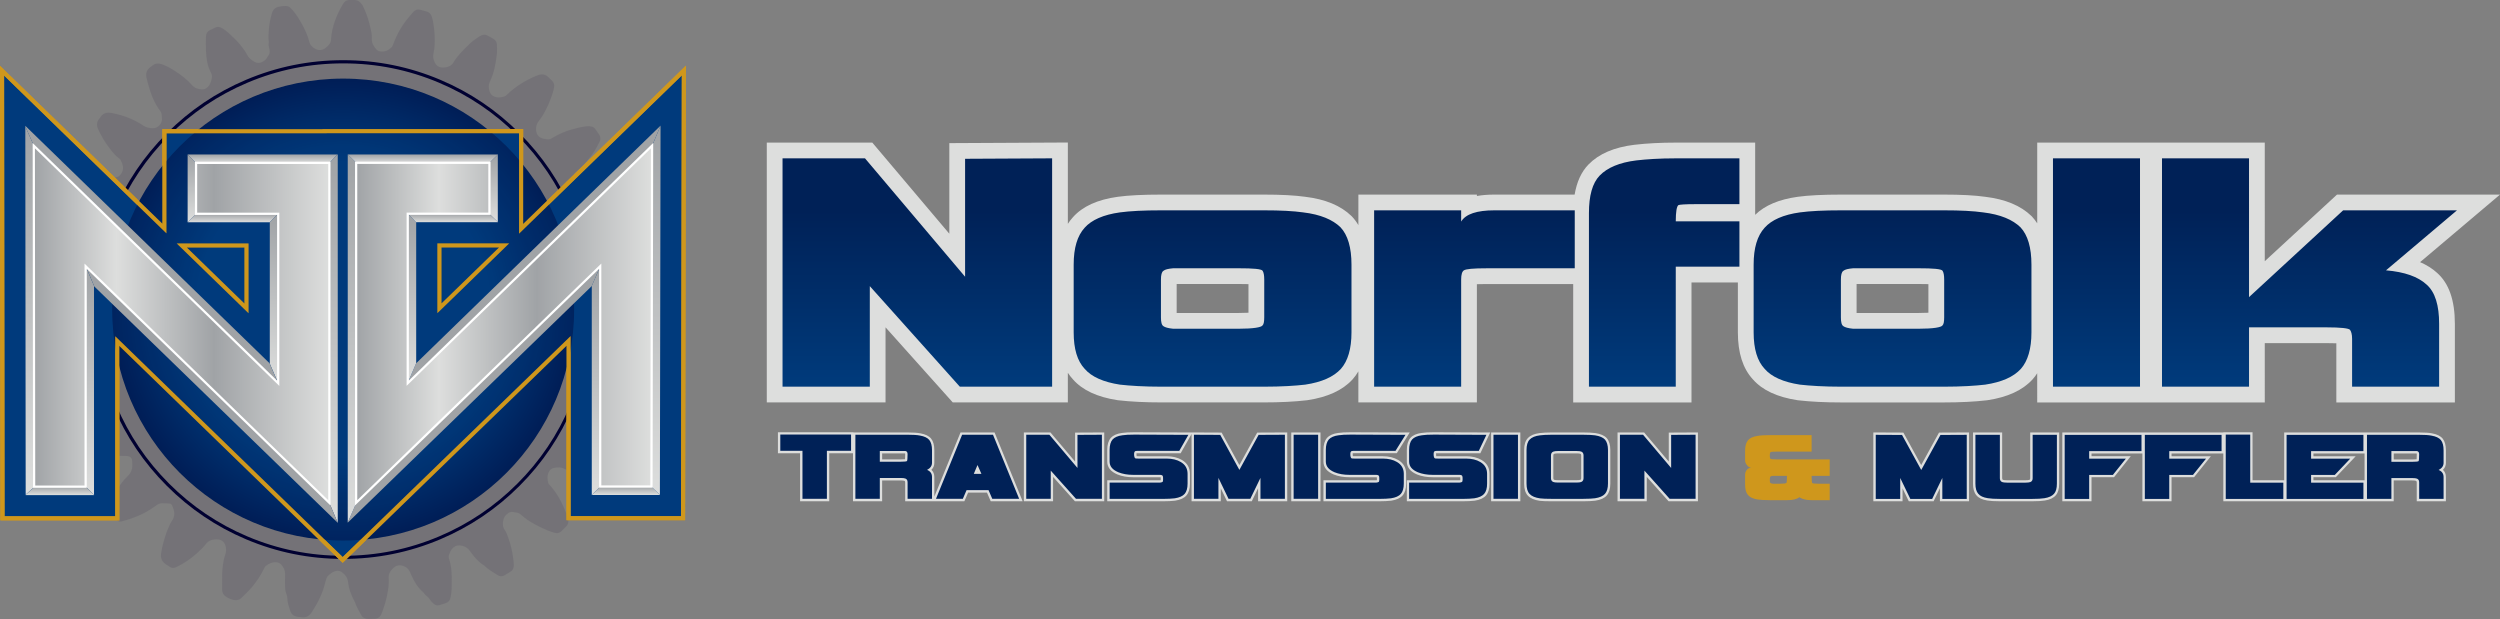 <?xml version="1.0" encoding="utf-8"?>
<!-- Generator: Adobe Illustrator 24.1.1, SVG Export Plug-In . SVG Version: 6.00 Build 0)  -->
<svg version="1.1" id="Layer_1" xmlns="http://www.w3.org/2000/svg" xmlns:xlink="http://www.w3.org/1999/xlink" x="0px" y="0px"
	 width="2120.24px" height="525.05px" viewBox="0 0 2120.24 525.05" style="enable-background:new 0 0 2120.24 525.05;"
	 xml:space="preserve">
<rect x="0" y="0" width="2120.24" height="525.05" fill="#808080" stroke="none"/>
<style type="text/css">
	.st0{fill:#747277;}
	.st1{fill-rule:evenodd;clip-rule:evenodd;fill:#000031;}
	.st2{fill-rule:evenodd;clip-rule:evenodd;fill:#003B7C;stroke:#CF971C;stroke-width:3.465;stroke-miterlimit:10;}
	.st3{fill-rule:evenodd;clip-rule:evenodd;fill:#DDDEDD;}
	.st4{fill-rule:evenodd;clip-rule:evenodd;fill:#002157;}
	.st5{fill-rule:evenodd;clip-rule:evenodd;fill:url(#SVGID_1_);}
	.st6{fill-rule:evenodd;clip-rule:evenodd;fill:url(#SVGID_2_);}
	.st7{opacity:0.25;fill-rule:evenodd;clip-rule:evenodd;fill:#003B7C;stroke:#CF971C;stroke-width:3.465;stroke-miterlimit:10;}
	.st8{fill-rule:evenodd;clip-rule:evenodd;fill:url(#SVGID_3_);}
	.st9{fill-rule:evenodd;clip-rule:evenodd;fill:url(#SVGID_4_);}
	.st10{fill-rule:evenodd;clip-rule:evenodd;fill:url(#SVGID_5_);}
	.st11{fill-rule:evenodd;clip-rule:evenodd;fill:url(#SVGID_6_);}
	.st12{fill-rule:evenodd;clip-rule:evenodd;fill:url(#SVGID_7_);}
	.st13{fill-rule:evenodd;clip-rule:evenodd;fill:url(#SVGID_8_);}
	.st14{fill-rule:evenodd;clip-rule:evenodd;fill:url(#SVGID_9_);}
	.st15{fill-rule:evenodd;clip-rule:evenodd;fill:url(#SVGID_10_);}
	.st16{fill-rule:evenodd;clip-rule:evenodd;fill:#A0A3A6;}
	.st17{fill-rule:evenodd;clip-rule:evenodd;fill:url(#SVGID_11_);}
	.st18{fill-rule:evenodd;clip-rule:evenodd;fill:url(#SVGID_12_);}
	.st19{fill-rule:evenodd;clip-rule:evenodd;fill:url(#SVGID_13_);}
	.st20{fill-rule:evenodd;clip-rule:evenodd;fill:url(#SVGID_14_);}
	.st21{fill-rule:evenodd;clip-rule:evenodd;fill:url(#SVGID_15_);}
	.st22{fill-rule:evenodd;clip-rule:evenodd;fill:url(#SVGID_16_);}
	.st23{fill-rule:evenodd;clip-rule:evenodd;fill:url(#SVGID_17_);}
	.st24{fill-rule:evenodd;clip-rule:evenodd;fill:url(#SVGID_18_);}
	.st25{fill-rule:evenodd;clip-rule:evenodd;fill:url(#SVGID_19_);stroke:#FFFFFF;stroke-width:1.905;stroke-miterlimit:10;}
	.st26{fill-rule:evenodd;clip-rule:evenodd;fill:url(#SVGID_20_);stroke:#FFFFFF;stroke-width:1.905;stroke-miterlimit:10;}
	.st27{fill-rule:evenodd;clip-rule:evenodd;fill:#CF971C;}
	.st28{fill-rule:evenodd;clip-rule:evenodd;fill:none;stroke:#CF971C;stroke-width:3.465;stroke-miterlimit:10;}
</style>
<g>
	<g>
		<path class="st0" d="M188.41,490.7c-0.13-4.55,0.2-9.84,1.22-15.08c0.38-1.93,0.88-3.79,1.52-5.64c0.88-2.56,0.84-5.13-0.08-7.65
			c-1.07-2.91-3.17-4.6-6.31-4.83c-0.97-0.07-1.95-0.04-2.92,0.05c-2.68,0.26-5.05,1.15-6.8,3.34c-1.08,1.35-2.19,2.69-3.41,3.93
			c-6.19,6.33-13.12,11.65-21.06,15.62c-0.58,0.29-1.17,0.58-1.77,0.81c-1.62,0.63-3.19,0.51-4.67-0.42
			c-1.1-0.69-2.17-1.44-3.27-2.13c-3.51-2.21-4.86-5.36-4.23-9.45c0.52-3.33,1.17-6.62,2.13-9.85c1.08-3.63,2.15-7.27,3.63-10.78
			c1.01-2.41,2.01-4.82,3.49-6.97c2.45-3.57,2.36-7.25,0.82-11.13c-1.4-3.54-1.47-3.5-4.86-3.57c-0.33-0.01-0.65-0.04-0.97-0.05
			c-5.58-0.23-5.58-0.24-10.18,3.03c-7.33,5.2-15.4,8.83-24.03,11.28c-1.15,0.33-2.3,0.64-3.44,0.96c-1.48,0.42-2.86,0.13-3.95-0.89
			c-2.05-1.93-4.03-3.94-5.97-5.98c-1.11-1.17-1.39-2.68-1.12-4.25c0.13-0.74,0.27-1.53,0.63-2.17c1.99-3.5,3.24-7.34,5.1-10.89
			c2.72-5.23,6.02-10.05,10.32-14.12c1.96-1.85,3.27-4.01,3.76-6.67c0.41-2.27,0.2-4.55,0.04-6.79c-0.16-2.2-2.02-3.59-4.24-3.68
			c-0.11,0-0.22,0-0.33,0c-7.28,0.1-5.38-1.14-13.51,2.42c-5.19,2.27-10.8,3.15-16.39,3.97c-3.23,0.48-6.46,0.66-9.72,0.67
			c-2.6,0.01-4.59-0.98-6.22-2.94c-1.62-1.95-2.68-4.19-3.57-6.53c-0.5-1.3-0.33-2.65,0.43-3.75c2.78-3.97,5.01-8.42,9.53-10.9
			c1.74-0.96,3.1-2.39,4.06-4.13c1.45-2.63,3.58-4.6,6.01-6.28c0.98-0.68,2.01-1.29,2.96-2c0.95-0.72,1.91-1.44,2.72-2.31
			c3.3-3.54,3.99-8,2.01-12.35c-0.53-1.15-1.33-1.96-2.62-2.22c-1.06-0.21-2.15-0.36-3.17-0.71c-1.91-0.65-3.86-0.73-5.78-0.3
			c-6.65,1.48-13.38,1.17-20.09,0.92c-3.68-0.14-7.3-1-10.87-1.93c-2.85-0.75-4.72-2.56-5.48-5.44c-0.28-1.05-0.53-2.1-0.84-3.14
			c-0.83-2.88-0.14-5.3,2-7.42c2.01-1.99,4.19-3.78,6.43-5.48c6.17-4.67,12.76-8.6,20.18-11.01c2.99-0.97,5.21-3.04,7.32-5.24
			c0.64-0.66,0.98-1.45,0.87-2.36c-0.16-1.3-0.16-2.59,0.06-3.88c0.3-1.74-0.51-3.05-2.02-3.7c-1.9-0.81-3.69-1.81-5.5-2.79
			c-1.16-0.63-2.47-0.83-3.79-0.78c-4.95,0.18-9.72-0.95-14.42-2.2c-5.13-1.36-10.16-3.11-14.9-5.59c-0.48-0.25-0.97-0.49-1.44-0.76
			c-1.6-0.91-2.57-2.25-2.9-4.09c-0.49-2.71-0.44-5.39,0.1-8.08c0.34-1.69,1.21-2.96,2.71-3.86c2.52-1.5,5.06-2.95,7.77-4.08
			c3.81-1.59,7.7-2.91,11.64-4.14c3.34-1.04,6.77-1.52,10.22-1.82c2-0.17,3.85-0.58,5.47-1.8c1.06-0.81,2.26-1.26,3.57-1.49
			c0.97-0.17,1.48-0.8,1.74-1.71c0.65-2.23,0.64-4.5,0.41-6.77c-0.05-0.5-0.32-1.06-0.66-1.44c-2.28-2.52-4.83-4.61-8.21-5.57
			c-3.44-0.97-6.81-2.15-10.08-3.64c-6.57-2.99-12.43-7.04-17.87-11.74c-2.16-1.87-3.13-4.09-2.35-6.95
			c0.4-1.46,0.62-2.98,1.07-4.42c0.64-2.09,2.03-3.58,4.1-4.32c1.63-0.58,3.28-1.17,4.97-1.51c7.03-1.4,14.11-2.39,21.3-2.09
			c1.3,0.05,2.6,0.12,3.88,0.35c2.85,0.51,5.6,0.45,8.24-0.93c0.67-0.35,1.38-0.65,2.1-0.87c1.78-0.54,2.66-1.72,2.85-3.54
			c0.14-1.3,0.59-2.52,1.33-3.63c0.48-0.72,0.34-1.53-0.24-2.09c-1.18-1.14-2.06-2.47-2.99-3.81c-0.85-1.24-2.23-2.04-3.59-2.74
			c-5.55-2.85-10.39-6.65-14.77-11.06c-2.6-2.61-5.29-5.14-7.47-8.14c-0.19-0.26-0.42-0.5-0.62-0.76c-2.89-3.73-2.98-5.7-0.52-9.75
			c0.45-0.73,0.82-1.52,1.15-2.32c1.07-2.61,3.07-3.9,5.8-3.96c3.36-0.08,6.73-0.14,10.08,0.03c2.81,0.15,5.6,0.59,8.39,0.99
			c4.09,0.59,8.08,1.62,11.91,3.18c2.97,1.21,5.92,1.07,8.92,0.19c1.54-0.45,2.61-1.36,3.52-2.68c2.85-4.12,1.58-8.04-0.44-11.93
			c-0.24-0.46-0.69-0.85-1.12-1.16c-3.26-2.27-5.62-5.4-8.04-8.45c-3.93-4.96-7.03-10.42-9.74-16.11c-1.58-3.32-1.5-6.5,1.01-9.4
			c0.28-0.33,0.54-0.68,0.77-1.05c2.06-3.21,5.03-4.27,8.69-3.72c0.75,0.11,1.5,0.25,2.24,0.41c9.01,1.87,17.51,5.05,25.14,10.23
			c2.77,1.88,5.66,2.44,8.89,2.4c3.86-0.04,7.58-4.09,7.32-8.06c-0.08-1.3-0.25-2.59-0.37-3.88c-0.09-1.01-0.55-1.85-1.15-2.65
			c-5.22-6.98-8.19-14.98-10.41-23.31c-0.39-1.47-0.72-2.95-1.1-4.42c-1.06-4-0.11-7.28,3.41-9.67c0.45-0.3,0.9-0.62,1.3-0.97
			c2.48-2.17,5.3-2.3,8.24-1.27c3.81,1.33,7.29,3.32,10.69,5.48c5.52,3.5,10.68,7.43,15,12.38c2.17,2.48,5.14,3.23,8.18,3.43
			c2.83,0.19,4.95-1.4,6.43-3.74c1.31-2.06,1.84-4.39,2.13-6.77c0.16-1.32-0.29-2.59-0.91-3.75c-2.97-5.61-3.82-11.72-4.11-17.91
			c-0.19-4.11-0.19-8.23-0.08-12.35c0.07-2.71,1.1-4.56,3.46-5.74c1.36-0.68,2.73-1.31,4.09-1.97c2.4-1.18,4.68-0.77,6.77,0.67
			c1.87,1.29,3.74,2.62,5.4,4.17c3.96,3.7,7.91,7.42,11.15,11.81c1.35,1.83,2.77,3.63,3.73,5.71c1.39,3,3.8,4.95,6.57,6.54
			c2.15,1.24,4.39,1.19,6.54,0.1c1.75-0.89,3.32-2.06,4.24-3.9c0.14-0.29,0.28-0.61,0.49-0.84c1.97-2.2,1.93-4.71,1.14-7.33
			c-0.38-1.26-0.57-2.53-0.35-3.85c0.07-0.43,0.14-0.88,0.07-1.29c-0.61-3.36-0.1-6.69,0.07-10.04c0.25-4.81,1.3-9.44,2.58-14.04
			c0.83-2.97,2.72-4.83,5.78-5.55c2.03-0.48,4.06-0.67,6.13-0.62c1.48,0.04,2.77,0.52,3.8,1.58c0.98,1.01,1.99,2.01,2.86,3.11
			c2.42,3.07,4.55,6.33,6.44,9.76c2.78,5.05,5.28,10.19,6.7,15.82c0.76,3.03,2.96,5.12,5.68,6.36c2.72,1.25,5.58,0.83,8.02-0.96
			c1.3-0.95,2.39-2.2,3.46-3.42c0.96-1.1,1.19-2.53,1.28-3.95c0.73-10.86,4.67-20.63,10.07-29.93c1.39-2.39,3.36-3.59,6.13-3.49
			c1.3,0.04,2.6,0.02,3.9,0.05c1.82,0.04,3.35,0.74,4.64,2.04c1,1.01,1.92,2.08,2.49,3.39c1.01,2.28,2.07,4.54,2.92,6.88
			c1.75,4.79,3.05,9.72,4.01,14.73c0.37,1.93,0.59,3.88,0.45,5.82c-0.26,3.69,1.57,6.43,3.82,9.01c0.89,1.02,2.05,1.52,3.41,1.7
			c3.61,0.5,6.61-0.7,9.18-3.16c0.88-0.85,1.38-1.92,1.79-3.06c3.17-8.76,7.79-16.67,13.93-23.69c1-1.14,1.9-2.37,2.92-3.49
			c1.67-1.84,3.71-2.55,6.17-1.86c1.67,0.47,3.35,0.88,5.03,1.32c2.42,0.64,3.87,2.23,4.63,4.58c0.9,2.8,1.34,5.7,1.74,8.6
			c0.52,3.76,0.77,7.54,0.76,11.34c-0.01,3.48-0.16,6.93-0.98,10.33c-0.74,3.07-0.35,6.03,1.14,8.83c1.2,2.27,3.01,3.67,5.62,3.88
			c1.85,0.15,3.65,0,5.45-0.61c1.94-0.66,3.49-1.73,4.53-3.49c3.61-6.17,8.74-11.03,13.8-15.93c2.57-2.5,5.53-4.52,8.56-6.45
			c2.43-1.55,4.81-1.79,7.31-0.22c1.38,0.86,2.81,1.65,4.24,2.41c2.02,1.08,3,2.79,3.05,5.02c0.05,2.71,0.23,5.45-0.08,8.12
			c-0.91,7.88-2.32,15.68-5.79,22.91c-1.38,2.87-1.28,5.66-0.37,8.52c0.96,3.02,3.27,4.53,6.24,5.02c2.17,0.36,4.33-0.05,6.41-0.74
			c1.06-0.35,1.8-1.17,2.59-1.92c7.08-6.74,15.25-11.76,24.26-15.49c0.4-0.17,0.81-0.32,1.21-0.48c3.58-1.41,6.78-1,9.51,1.91
			c0.89,0.95,1.87,1.81,2.8,2.72c1.59,1.58,2.14,3.5,1.68,5.66c-0.36,1.7-0.73,3.4-1.27,5.04c-2.13,6.51-4.79,12.8-8.35,18.66
			c-1.12,1.85-2.45,3.58-3.74,5.32c-1.63,2.22-2.11,4.7-1.87,7.39c0.33,3.7,2.53,6.24,6.15,7.03c0.95,0.21,1.94,0.25,2.89,0.46
			c1.34,0.29,2.59,0.09,3.78-0.55c0.86-0.46,1.71-0.94,2.55-1.44c4.59-2.73,9.47-4.79,14.63-6.21c4.29-1.18,8.57-2.37,13.02-2.78
			c1.32-0.12,2.59-0.08,3.87,0.2c1.32,0.3,2.43,0.92,3.22,2.04c1.12,1.6,2.26,3.18,3.34,4.8c1.32,1.97,1.42,4,0.34,6.15
			c-1.75,3.49-3.55,6.95-5.84,10.14c-2.6,3.61-5.43,7.04-8.37,10.37c-0.57,0.65-1.27,1.18-1.91,1.76c-1.29,1.16-2.55,2.35-3.87,3.48
			c-3.17,2.72-3.49,6.3-3.14,10.1c0.08,0.91,0.58,1.63,1.25,2.22c3.57,3.15,7.6,4.62,12.3,3.01c7.18-2.46,14.62-3,22.11-3.22
			c2.83-0.08,5.6,0.54,8.4,0.89c2.5,0.31,4.17,1.66,5.09,3.99c0.52,1.31,1.17,2.57,1.63,3.9c1.12,3.2,0.85,6.09-1.64,8.71
			c-4.49,4.73-9.17,9.22-14.53,12.97c-2.68,1.87-5.44,3.58-8.42,4.9c-2.62,1.15-4.38,3.07-5.63,5.6c-1.26,2.56-1.33,5.21-0.93,7.94
			c0.12,0.8,0.58,1.38,1.33,1.73c1.86,0.87,3.73,1.74,5.59,2.62c1.33,0.63,2.74,0.73,4.14,0.49c6.44-1.09,12.76,0.02,19.05,1.17
			c3.83,0.7,7.6,1.74,11.27,3.13c2.83,1.07,4.4,2.96,4.89,5.92c0.27,1.61,0.39,3.22,0.5,4.85c0.19,2.74-0.89,4.82-3.06,6.43
			c-3.93,2.92-8.07,5.49-12.52,7.53c-4.93,2.27-9.95,4.3-15.33,5.31c-1.97,0.37-3.64,1.28-4.87,2.98c-0.7,0.96-1.62,1.74-2.45,2.61
			c-1.16,1.21-1.45,2.6-0.91,4.2c0.96,2.84,2.49,5.28,4.79,7.22c0.94,0.8,2.06,1.19,3.24,1.42c1.49,0.28,3,0.48,4.48,0.81
			c8.98,2.01,17.35,5.47,25.05,10.52c0.45,0.3,0.9,0.6,1.33,0.94c1.26,0.99,1.99,2.3,2.07,3.9c0.11,2.49,0.12,4.98-0.28,7.46
			c-0.35,2.12-1.44,3.55-3.36,4.45c-3.54,1.66-7.17,3.09-10.96,4.08c-6.31,1.65-12.7,2.86-19.27,2.6c-3.23-0.13-5.91,1.07-8.4,2.96
			c-1.08,0.82-1.75,1.87-2.09,3.19c-0.69,2.75-0.44,5.19,1.13,7.75c1.4,2.27,3.09,3.81,5.49,4.77c6.91,2.79,12.98,6.91,18.67,11.68
			c1.75,1.47,3.47,2.95,5.04,4.6c0.67,0.7,1.27,1.48,1.87,2.24c1.07,1.37,1.38,2.94,1.05,4.61c-0.46,2.35-1.13,4.63-2.11,6.82
			c-0.85,1.92-2.22,3.16-4.35,3.51c-3.21,0.53-6.4,1.2-9.67,1.2c-3.8,0-7.59,0.02-11.39-0.02c-3.05-0.03-6.04-0.63-8.98-1.38
			c-2.36-0.6-4.69-0.88-7.07-0.31c-1.1,0.26-2.15,0.05-3.22-0.1c-1-0.15-1.67,0.31-2.04,1.22c-1.64,4.09-1.98,8.18-0.1,12.3
			c0.51,1.11,1.29,2,2.25,2.74c0.86,0.66,1.74,1.3,2.61,1.94c3.96,2.89,7.53,6.17,10.56,10.06c2.6,3.33,5.32,6.56,7.43,10.25
			c2.6,4.55,2.68,5.76,0.01,10.18c-0.67,1.11-1.42,2.18-2.12,3.28c-1.01,1.59-2.47,2.43-4.34,2.45c-1.95,0.03-3.94,0.19-5.84-0.14
			c-5.66-0.98-11.34-1.9-16.8-3.8c-2.78-0.96-5.46-2.12-8.03-3.54c-3.14-1.74-6.39-1.8-9.78-0.94c-1.57,0.4-2.72,1.27-3.57,2.61
			c-1.94,3.08-1.79,6.4-1.01,9.73c0.18,0.79,0.81,1.53,1.39,2.16c6.51,7.06,10.67,15.5,14.17,24.31c0.64,1.6,1.06,3.31,1.43,4.99
			c0.48,2.15-0.03,4.09-1.64,5.67c-1.39,1.37-2.74,2.78-4.15,4.13c-1.63,1.56-3.56,2.02-5.71,1.34c-1.96-0.62-3.97-1.17-5.85-1.98
			c-6.88-2.97-13.64-6.16-19.59-10.8c-1.02-0.8-2.03-1.63-2.99-2.5c-1.17-1.04-2.47-1.75-4.05-1.89c-0.43-0.04-0.87-0.09-1.29-0.2
			c-1.84-0.45-3.65-0.66-5.32,0.51c-1.9,1.33-3.56,2.92-4.18,5.23c-0.86,3.22-1.07,6.4,1.05,9.34c1.47,2.04,2.2,4.48,3.04,6.82
			c1.95,5.43,3.27,11.01,3.98,16.73c0.25,2.04,0.65,4.05,0.63,6.14c-0.02,2.62-0.97,4.59-3.32,5.88c-1.52,0.83-2.94,1.84-4.44,2.71
			c-2.07,1.2-4.17,1.17-6.14-0.18c-3.64-2.52-7.71-4.45-10.81-7.73c-0.22-0.23-0.49-0.44-0.77-0.6c-4.39-2.6-7.62-6.37-10.58-10.42
			c-0.58-0.79-1.16-1.57-1.76-2.34c-2.08-2.65-4.88-3.81-8.18-4.03c-2.62-0.18-4.63,0.88-6.28,2.79c-1.45,1.68-2.23,3.71-2.85,5.8
			c-0.28,0.96-0.1,1.95,0.21,2.88c2.21,6.6,2.37,13.41,2.23,20.26c-0.07,3.47,0.07,6.94-0.62,10.37c-0.15,0.74-0.27,1.49-0.43,2.23
			c-0.52,2.44-1.92,4.05-4.38,4.73c-1.67,0.46-3.3,1.09-4.96,1.57c-1.8,0.53-3.44,0.13-4.85-1.11c-1.14-1-2.29-2.02-3.06-3.35
			c-0.72-1.24-1.61-2.27-2.78-3.12c-0.78-0.56-1.4-1.34-2.06-2.05c-0.44-0.47-0.78-1.06-1.27-1.48c-4.6-4.01-7.56-9.15-10-14.63
			c-0.4-0.89-0.71-1.82-1.15-2.69c-1.07-2.11-2.69-3.7-4.89-4.57c-3.02-1.19-5.94-1.1-8.55,1.11c-0.5,0.42-0.96,0.88-1.42,1.34
			c-2.09,2.09-3.25,4.46-3.02,7.56c0.37,4.9-0.39,9.73-1.33,14.53c-0.94,4.8-2.41,9.45-4.07,14.05c-0.15,0.41-0.35,0.79-0.5,1.2
			c-1.11,3.05-2.99,4.85-6.52,4.77c-1.93-0.05-3.87,0.34-5.83,0.1c-2.32-0.28-4.17-1.28-5.21-3.4c-1.57-3.21-3.56-6.21-4.74-9.62
			c-0.35-1.02-0.82-2.01-1.33-2.96c-2.51-4.74-4.38-9.74-4.91-15.06c-0.38-3.72-2.26-6.26-5-8.35c-2.53-1.94-5.32-1.65-7.96-0.23
			c-1.32,0.71-2.47,1.76-3.65,2.71c-0.86,0.69-1.44,1.62-1.78,2.67c-0.3,0.93-0.65,1.85-0.86,2.8c-2.04,9.37-6.36,17.69-11.48,25.69
			c-2.27,3.54-5.19,5.03-9.32,4.26c-0.95-0.18-1.95-0.11-2.91-0.26c-2.92-0.45-5.08-2-6.01-4.83c-1.19-3.59-2.53-7.17-2.58-11.04
			c-0.01-1.1-0.22-2.15-0.65-3.16c-0.9-2.13-1.24-4.38-1.26-6.67c-0.02-3.47-0.12-6.94,0.02-10.41c0.13-3.29-1.24-5.87-3.31-8.22
			c-1.06-1.2-2.4-1.75-4-1.9c-3.35-0.31-6.16,0.93-8.75,2.86c-0.89,0.66-1.44,1.61-1.9,2.6c-2.55,5.56-6.01,10.54-9.87,15.25
			c-2.83,3.44-6.12,6.45-9.29,9.56c-1.98,1.94-4.44,2.16-6.98,1.57c-2.34-0.54-4.49-1.6-6.46-2.99c-2.04-1.43-2.83-3.52-2.88-5.91
			C188.37,497.12,188.41,494.3,188.41,490.7z M293.35,335.16c2.83,0.08,7.24-0.36,11.62-1.15c10.3-1.86,19.67-5.93,28.27-11.85
			c5.75-3.96,10.94-8.56,15.21-14.08c3.99-5.16,7.35-10.72,9.92-16.75c3.74-8.77,6.01-17.85,5.91-27.45
			c-0.01-1.4,0.18-2.81,0.32-4.21c0.15-1.41,0.25-2.82-0.21-4.19c-0.8-2.38-1.18-4.84-1.64-7.29c-1.09-5.91-3.03-11.55-5.66-16.91
			c-2.77-5.65-6.02-11.03-10.28-15.74c-4.01-4.44-8.26-8.6-13.21-11.98c-9.54-6.52-19.97-10.79-31.43-12.55
			c-7.03-1.08-14.05-1.2-21.04-0.03c-8.82,1.47-17.28,4.15-25.07,8.66c-5.65,3.27-10.97,7-15.51,11.72
			c-3.23,3.36-6.31,6.87-8.88,10.78c-3.94,6.01-7.19,12.36-9.3,19.26c-1.43,4.68-2.23,9.46-2.81,14.32
			c-0.75,6.32-0.5,12.58,0.58,18.77c1.65,9.47,4.87,18.4,10.05,26.59c4.99,7.89,11.17,14.7,18.68,20.15
			C261.61,330.47,275.89,335.28,293.35,335.16z M407.33,251.58c-0.17,1.2-0.26,1.99,0.14,3.11
			C407.79,253.55,407.92,252.76,407.33,251.58z"/>
	</g>
	<path class="st1" d="M291.05,51.04c28.68,0,56.12,5.54,82.32,16.62c25.3,10.7,47.71,25.81,67.22,45.32
		c19.51,19.51,34.62,41.92,45.32,67.22c11.08,26.2,16.62,53.64,16.62,82.32c0,28.68-5.54,56.12-16.62,82.32
		c-10.7,25.3-25.81,47.71-45.32,67.22c-19.51,19.51-41.92,34.62-67.22,45.32c-26.2,11.08-53.64,16.62-82.32,16.62
		c-28.68,0-56.12-5.54-82.32-16.62c-25.3-10.7-47.71-25.81-67.22-45.32c-19.51-19.51-34.62-41.92-45.32-67.22
		c-11.08-26.2-16.62-53.64-16.62-82.32c0-28.68,5.54-56.12,16.62-82.32c10.7-25.3,25.81-47.71,45.32-67.22
		c19.51-19.51,41.92-34.62,67.22-45.32C234.93,56.58,262.37,51.04,291.05,51.04z M291.1,53.75c28.32,0,55.41,5.47,81.27,16.41
		c24.98,10.57,47.1,25.48,66.37,44.75c19.26,19.26,34.18,41.39,44.75,66.37c10.94,25.86,16.41,52.96,16.41,81.28
		c0,28.32-5.47,55.41-16.41,81.27c-10.57,24.98-25.48,47.1-44.75,66.37c-19.27,19.26-41.39,34.18-66.37,44.75
		c-25.86,10.94-52.96,16.41-81.27,16.41c-28.32,0-55.41-5.47-81.27-16.41c-24.98-10.57-47.1-25.48-66.37-44.75
		c-19.26-19.27-34.18-41.39-44.75-66.37c-10.94-25.86-16.41-52.96-16.41-81.27c0-28.32,5.47-55.41,16.41-81.28
		c10.57-24.98,25.48-47.1,44.75-66.37c19.26-19.26,41.39-34.18,66.37-44.75C235.69,59.22,262.78,53.75,291.1,53.75z"/>
	<path class="st2" d="M275.21,111.29v-0.08h0v0h97.44v0h69.3v82.83L579.98,59.81l-0.68,379.66h-97.1V289.14L306.17,459.81
		l-15.54,15.07l-15.41-14.96L99.47,289.28v150.27H2.12L1.74,59.96l137.68,133.84v-82.51H275.21z M209.04,208.19h-54.88l54.88,53.35
		V208.19z M372.68,208.13h54.85l-54.85,53.33V208.13z"/>
	<path class="st3" d="M1727.76,341.31h192.98V291h52.3c3.32,0,6.13,0.05,8.4,0.14v50.17h100.52v-66.77
		c0-19.92-5.05-34.31-15.14-43.17c-3.99-3.64-8.78-6.65-14.36-9.04l67.78-57.29h-138.24l-61.26,56.49V120.95h-192.98v68.45
		c-1.34-2.09-2.84-4.02-4.5-5.79l-0.21-0.22l-0.22-0.21c-9.08-8.81-22.16-14.24-39.23-16.29c-8.77-1.24-20.48-1.86-35.14-1.86
		h-86.83c-15.6,0-27.93,0.62-36.98,1.87c-15.91,2.19-27.94,7.29-36.1,15.3v-61.26h-67.35c-12.77,0-24.42,0.61-34.95,1.84l-0.04,0
		l-0.03,0c-17.21,2.09-30.23,7.69-39.05,16.78c-5.97,6.15-9.86,14.64-11.69,25.47h-68.07c-5.44,0-10.38,0.4-14.81,1.19v-1.19
		h-100.52v25.92c-1.57-2.7-3.39-5.15-5.46-7.34l-0.21-0.22l-0.22-0.21c-9.08-8.81-22.16-14.24-39.23-16.29
		c-8.77-1.24-20.48-1.86-35.14-1.86h-86.83c-15.6,0-27.93,0.62-36.98,1.87c-17.21,2.37-29.88,8.15-38.02,17.32
		c-1.59,1.74-3.02,3.63-4.31,5.65v-69.01l-100.52,0.53v76.83l-65.33-77.29h-89.48v220.36h100.71v-63.68l57.01,63.68h97.6v-25.14
		c1.29,2,2.73,3.85,4.31,5.56c7.97,9.15,20.58,15.04,37.83,17.68l0.25,0.04l0.26,0.03c10.76,1.22,22.98,1.83,36.66,1.83h86.83
		c13.93,0,26.16-0.61,36.7-1.84l0.22-0.03l0.22-0.03c17.07-2.57,29.79-8.44,38.17-17.6l0.08-0.09l0.08-0.09
		c1.79-2.03,3.38-4.24,4.78-6.65v26.32h100.52V241.02c2.25-0.09,5.05-0.13,8.4-0.13h73.28v100.42h100.33V239.53h39.33v42.39
		c0,17.37,4.25,30.64,12.74,39.81c7.97,9.15,20.58,15.04,37.83,17.68l0.25,0.04l0.26,0.03c10.76,1.22,22.98,1.83,36.66,1.83h86.83
		c13.93,0,26.16-0.61,36.7-1.84l0.22-0.03l0.22-0.03c17.07-2.57,29.79-8.44,38.17-17.6l0.08-0.09l0.08-0.09
		c1.39-1.58,2.67-3.27,3.83-5.08V341.31z M1635.47,265.23c-2.21,0.13-4.95,0.2-8.21,0.2h-52.69v-24.57h52.69
		c3.24,0,5.97,0.04,8.21,0.11V265.23z M1058.82,265.23c-2.21,0.13-4.94,0.2-8.21,0.2h-52.69v-24.57h52.69
		c3.24,0,5.97,0.04,8.21,0.11V265.23z"/>
	<path class="st3" d="M817.88,425.12l3.16-7.36h16.01l3.17,7.36h27.08l-23.82-58.36h-28.87l-22.21,54.42v-16.6
		c0-2.58-0.84-4.62-2.52-6.11c1.68-1.59,2.52-3.57,2.52-5.93V381.8c0-4.3-0.92-7.57-2.74-9.82c-1.82-2.24-4.84-3.73-9.07-4.47
		c-2.43-0.49-6.06-0.74-10.9-0.74h-45.92v-0.16h-64.02v17.79h18.8v40.73h24.72v-40.73h20.15v40.73h24.72v-17.67h15.56
		c1.68,0,2.82,0.12,3.39,0.35c0.4,0.16,0.6,0.6,0.6,1.31v16.01H817.88z M2030.08,425.12v-17.67h15.56c1.69,0,2.81,0.12,3.39,0.35
		c0.4,0.16,0.6,0.6,0.6,1.31v16.01h24.72v-20.54c0-2.58-0.84-4.62-2.52-6.11c1.68-1.59,2.52-3.57,2.52-5.93V381.8
		c0-4.26-0.91-7.53-2.72-9.81l-0.01-0.01l-0.01-0.01c-1.85-2.24-4.88-3.72-9.08-4.46c-2.43-0.49-6.06-0.74-10.9-0.74h-114.42v40.56
		h-26.84V366.6h-24.77v0.16h-136.56v58.36h24.77v-20.39h19.07l14.21-17.8h-33.28v-2.36h43.15v40.56h24.72v-20.39h19.08l14.3-17.8
		h-33.38v-2.36h43.92v40.56H2030.08z M829.27,399.92h-0.4l0.19-0.46L829.27,399.92z M936.5,425.12v-58.37l-24.72,0.13v24.59
		l-20.89-24.71h-22.56v58.36h24.78v-20.69l18.52,20.69H936.5z M1119.91,425.12v-58.36h-24.79v58.36H1119.91z M1263.26,410.19v-8.33
		c0-5.18-2.26-9.1-6.77-11.76c-3.6-2.12-7.93-3.17-13.01-3.17h-21.53c-1.93,0-3.23-0.01-3.89-0.03c-0.1-0.39-0.15-1.02-0.15-1.9
		c0-0.24,0.01-0.43,0.04-0.58c0.17-0.02,0.4-0.03,0.68-0.03h36.85l8.37-17.6l-47.84-0.19h0c-4.43,0-7.85,0.19-10.25,0.57
		c-4.32,0.53-7.52,1.94-9.6,4.23l-0.02,0.03l-0.02,0.02c-1.99,2.34-2.99,5.73-2.99,10.18v9.82c0,4.88,2.9,8.53,8.7,10.96l0.01,0.01
		l0.02,0.01c3.88,1.55,8.31,2.32,13.28,2.32h22.46c0.37,0,0.65,0.02,0.85,0.06c0.03,0.35,0.05,0.96,0.05,1.81
		c0,0.24-0.01,0.44-0.02,0.6c-0.2,0.04-0.45,0.08-0.75,0.12h-44.59v17.8h47.31c3.87,0,7.25-0.17,10.16-0.51l0.04,0l0.04-0.01
		c4.42-0.68,7.62-2.15,9.59-4.42C1262.26,417.89,1263.26,414.56,1263.26,410.19z M1341.02,405.57c0,0.72-0.22,1.16-0.68,1.33
		l-0.04,0.01l-0.04,0.01c-0.52,0.22-1.6,0.33-3.24,0.33h-15.64c-1.65,0-2.73-0.11-3.24-0.33l-0.04-0.01l-0.04-0.01
		c-0.45-0.17-0.68-0.62-0.68-1.33V386.2c0-0.71,0.25-1.16,0.74-1.33c0.68-0.24,1.76-0.36,3.25-0.36h15.64
		c1.63,0,2.73,0.11,3.29,0.34c0.47,0.19,0.7,0.64,0.7,1.36V405.57z M1440,425.12v-58.37l-24.73,0.13v24.59l-20.89-24.71h-22.55
		v58.36h24.77v-20.69l18.52,20.69H1440z M1746.38,366.76h-24.56v38.86c0,0.72-0.22,1.17-0.65,1.32c-0.67,0.25-1.83,0.37-3.46,0.37
		h-15.58c-1.64,0-2.79-0.12-3.43-0.36c-0.45-0.17-0.67-0.61-0.67-1.33v-38.86h-24.73v43.43c0,4.38,0.96,7.66,2.87,9.85
		c1.84,2.28,4.95,3.77,9.34,4.46c2.65,0.42,6.15,0.63,10.52,0.63h27.58c4.4,0,7.93-0.21,10.57-0.63c4.26-0.67,7.37-2.15,9.32-4.43
		c1.93-2.19,2.89-5.48,2.89-9.87V366.76z M2005.37,384.58h-43.36v2.36h35.86l-16.89,17.8h-18.97v2.59h43.36V384.58z M1010.56,368.07
		v57.05h24.77v-11l5.3,11h21l5.35-11.05v11.05h24.72v-58.37l-25.48,0.12l-15.11,27.54l-15.05-27.54l-25.5-0.12v0.04l-48.63-0.19h0
		c-4.43,0-7.85,0.19-10.25,0.57c-4.33,0.54-7.54,1.95-9.61,4.23l-0.02,0.02l-0.02,0.02c-2,2.32-2.99,5.72-2.99,10.19v9.82
		c0,4.88,2.9,8.53,8.7,10.96l0.02,0.01l0.02,0.01c3.88,1.55,8.31,2.32,13.28,2.32h22.46c0.36,0,0.64,0.02,0.83,0.06
		c0.03,0.36,0.05,0.96,0.05,1.81c0,0.24-0.01,0.44-0.02,0.6c-0.2,0.04-0.45,0.08-0.75,0.12h-44.58v17.8h47.3
		c3.89,0,7.27-0.17,10.16-0.51l0.03,0l0.03-0.01c4.44-0.68,7.64-2.15,9.61-4.42c2-2.3,3-5.64,3-9.99v-8.33
		c0-5.18-2.26-9.1-6.77-11.76c-3.6-2.12-7.93-3.17-13.01-3.17h-21.53c-1.94,0-3.24-0.01-3.9-0.03c-0.11-0.39-0.16-1.02-0.16-1.9
		c0-0.24,0.01-0.43,0.04-0.58c0.17-0.02,0.4-0.03,0.69-0.03h36.76L1010.56,368.07z M1192.54,410.19v-8.33
		c0-5.18-2.25-9.1-6.76-11.76c-3.59-2.12-7.93-3.18-13.01-3.18h-21.54c-1.93,0-3.23-0.01-3.89-0.03c-0.11-0.39-0.16-1.02-0.16-1.9
		c0-0.24,0.01-0.44,0.04-0.58c0.17-0.02,0.4-0.03,0.68-0.03h36.72l10.97-17.59l-50.3-0.19h0c-4.42,0-7.84,0.19-10.25,0.57
		c-4.31,0.53-7.52,1.94-9.6,4.23l-0.02,0.03l-0.02,0.02c-1.98,2.33-2.98,5.72-2.98,10.18v9.82c0,4.89,2.9,8.54,8.7,10.96l0.01,0.01
		l0.01,0.01c3.87,1.55,8.29,2.32,13.28,2.32h22.46c0.36,0,0.64,0.02,0.83,0.06c0.03,0.36,0.05,0.96,0.05,1.81
		c0,0.24-0.01,0.44-0.02,0.61c-0.2,0.04-0.45,0.08-0.75,0.11h-44.58v17.8h47.3c3.87,0,7.25-0.17,10.15-0.51l0.04,0l0.04-0.01
		c4.43-0.68,7.63-2.15,9.61-4.42C1191.54,417.9,1192.54,414.57,1192.54,410.19z M1289.39,425.12v-58.36h-24.77v58.36H1289.39z
		 M1669.95,425.12v-58.37l-25.48,0.12l-15.12,27.55l-15.1-27.55l-25.49-0.12v58.37h24.77v-11l5.3,11h21.05l5.35-11.05v11.05H1669.95
		z M2049.67,385.33c0,1.96-0.05,3.36-0.15,4.21c-0.77,0.1-2.05,0.15-3.84,0.15h-15.56v-5.09h19.47
		C2049.64,384.74,2049.67,384.98,2049.67,385.33z M767.71,385.26c0,1.95-0.05,3.36-0.16,4.21c-0.77,0.1-2.05,0.15-3.84,0.15h-15.56
		v-5.09h19.47C767.68,384.67,767.71,384.91,767.71,385.26z M1365.71,410.19v-28.51c0-4.32-0.99-7.67-2.97-10.05l-0.03-0.03
		l-0.03-0.03c-1.98-2.18-5.21-3.6-9.69-4.28l-0.02,0l-0.02,0c-2.64-0.34-6-0.51-10.07-0.51h-27.52c-3.5,0-6.66,0.17-9.51,0.51
		c-4.53,0.54-7.86,1.94-9.99,4.19c-2.16,2.18-3.23,5.59-3.23,10.22v28.51c0,4.64,1.08,8.05,3.23,10.23c2.09,2.2,5.4,3.63,9.94,4.29
		l0.02,0l0.02,0c2.14,0.27,5.31,0.4,9.52,0.4h27.52c4.07,0,7.43-0.17,10.07-0.51l0.02,0l0.02,0c4.5-0.68,7.74-2.15,9.72-4.42
		C1364.71,417.89,1365.71,414.56,1365.71,410.19z"/>
	<path class="st4" d="M721.79,382.32v-13.78h-60.02v13.78h18.8v40.73h20.71v-40.73H721.79z M790.43,423.05v-18.54
		c0-2.88-1.41-4.9-4.19-6c2.78-1.41,4.19-3.48,4.19-6.05v-10.74c0-3.76-0.76-6.65-2.3-8.56c-1.52-1.86-4.14-3.11-7.89-3.77
		c-2.4-0.49-6.01-0.71-10.52-0.71h-44.27v54.35h20.71v-17.67h17.56c2.02,0,3.38,0.17,4.14,0.49c1.26,0.49,1.86,1.52,1.86,3.16v14.01
		H790.43z M864.34,423.05l-22.18-54.35h-26.18l-22.18,54.35h22.78l3.16-7.36h18.64l3.17,7.36H864.34z M1007.18,410.18v-8.33
		c0-4.42-1.96-7.8-5.78-10.03c-3.22-1.91-7.25-2.9-11.99-2.9h-21.53c-2.95,0-4.58,0-4.81-0.11c-0.87-0.27-1.26-1.63-1.26-3.82
		c0-0.97,0.23-1.74,0.6-2.07c0.28-0.37,1.04-0.55,2.14-0.55h3.33h32.27l7.72-13.6l-45.93-0.18c-4.26,0-7.53,0.16-9.98,0.55
		c-3.93,0.48-6.72,1.74-8.4,3.59c-1.64,1.91-2.51,4.9-2.51,8.88v9.82c0,4.09,2.51,7.04,7.47,9.11c3.55,1.42,7.69,2.18,12.54,2.18
		h22.46c1.47,0,2.35,0.33,2.62,0.99c0.21,0.27,0.27,1.26,0.27,2.88c0,1.1-0.16,1.86-0.48,2.12c-0.39,0.28-1.15,0.49-2.19,0.6h-3.38
		h-39.3v13.79h45.3c4.21,0,7.53-0.21,9.92-0.49c3.93-0.6,6.77-1.86,8.4-3.75C1006.3,417,1007.18,414.1,1007.18,410.18z
		 M1117.9,423.05V368.7h-20.78v54.35H1117.9z M1261.19,410.18v-8.33c0-4.42-1.96-7.8-5.78-10.03c-3.22-1.91-7.25-2.9-11.99-2.9
		h-21.53c-2.95,0-4.58,0-4.81-0.11c-0.87-0.27-1.24-1.63-1.24-3.82c0-0.97,0.21-1.74,0.59-2.07c0.28-0.37,1.04-0.55,2.14-0.55h3.32
		h32.27l6.47-13.6l-44.68-0.18c-4.26,0-7.53,0.16-9.98,0.55c-3.93,0.48-6.7,1.74-8.4,3.59c-1.63,1.91-2.51,4.9-2.51,8.88v9.82
		c0,4.09,2.51,7.04,7.46,9.11c3.55,1.42,7.69,2.18,12.54,2.18h22.46c1.47,0,2.35,0.33,2.62,0.99c0.23,0.27,0.28,1.26,0.28,2.88
		c0,1.1-0.17,1.86-0.49,2.12c-0.39,0.28-1.15,0.49-2.18,0.6h-3.38h-39.32v13.79h45.31c4.19,0,7.52-0.21,9.92-0.49
		c3.91-0.6,6.76-1.86,8.39-3.75C1260.33,417,1261.19,414.1,1261.19,410.18z M1342.99,405.56L1342.99,405.56
		c0,1.63-0.71,2.73-1.96,3.21c-0.65,0.28-2.02,0.49-4.03,0.49h-15.64c-2.02,0-3.38-0.21-4.03-0.49c-1.26-0.48-1.96-1.58-1.96-3.21
		v-19.36c0-1.63,0.71-2.73,2.07-3.22c0.76-0.27,2.07-0.48,3.93-0.48h15.64c2.02,0,3.38,0.21,4.03,0.48
		c1.26,0.49,1.96,1.59,1.96,3.22V405.56z M1438.02,423.05V368.7l-20.73,0.11v28.07l-23.82-28.18h-19.62v54.35h20.77v-23.93
		l21.42,23.93H1438.02z M769.71,385.22L769.71,385.22c0,3.49-0.23,5.39-0.49,5.78c-0.39,0.37-2.23,0.59-5.5,0.59h-17.56v-9.1h17.56
		c2.78,0,4.24,0,4.14,0C769.11,382.71,769.71,383.57,769.71,385.22z M1363.72,410.12v-28.51c0-3.91-0.88-6.81-2.51-8.77
		c-1.64-1.8-4.53-3.05-8.51-3.64c-2.18-0.28-5.5-0.49-9.81-0.49h-27.52c-3.93,0-7.04,0.21-9.27,0.49c-4.15,0.48-7.04,1.74-8.79,3.59
		c-1.79,1.8-2.67,4.79-2.67,8.83v28.51c0,4.04,0.88,7.04,2.67,8.84c1.75,1.86,4.64,3.1,8.79,3.7c2.23,0.28,5.34,0.39,9.27,0.39
		h27.52c4.31,0,7.64-0.21,9.81-0.49c3.98-0.6,6.86-1.85,8.51-3.75C1362.84,416.95,1363.72,414.05,1363.72,410.12z M832.35,401.9
		h-6.49l3.16-7.52L832.35,401.9z M934.51,423.05V368.7l-20.71,0.11v28.07l-23.82-28.18h-19.63v54.35h20.78v-23.93l21.42,23.93
		H934.51z M1089.71,423.05V368.7l-22.29,0.11l-16.31,29.71l-16.24-29.71l-22.3-0.11v54.35h20.77v-17.77l8.56,17.77h18.48l8.61-17.77
		v17.77H1089.71z M1190.55,410.18v-8.33c0-4.42-1.96-7.8-5.77-10.03c-3.22-1.91-7.25-2.9-11.99-2.9h-21.54c-2.94,0-4.58,0-4.79-0.11
		c-0.87-0.27-1.26-1.63-1.26-3.82c0-0.97,0.21-1.74,0.6-2.07c0.27-0.37,1.03-0.55,2.12-0.55h3.32h32.28l8.48-13.6l-46.7-0.18
		c-4.25,0-7.52,0.16-9.97,0.55c-3.93,0.48-6.7,1.74-8.4,3.59c-1.63,1.91-2.5,4.9-2.5,8.88v9.82c0,4.09,2.5,7.04,7.46,9.11
		c3.54,1.42,7.69,2.18,12.54,2.18h22.46c1.47,0,2.34,0.33,2.62,0.99c0.21,0.27,0.27,1.26,0.27,2.88c0,1.1-0.16,1.86-0.49,2.12
		c-0.37,0.28-1.14,0.49-2.18,0.6h-3.38h-39.3v13.79h45.3c4.19,0,7.52-0.21,9.92-0.49c3.93-0.6,6.76-1.86,8.4-3.75
		C1189.68,417,1190.55,414.1,1190.55,410.18z M1287.38,423.05V368.7h-20.77v54.35H1287.38z"/>
	<path class="st4" d="M1744.43,368.77h-20.55v36.86c0,1.63-0.66,2.73-1.96,3.21c-0.76,0.28-2.07,0.49-4.15,0.49h-15.59
		c-2.07,0-3.38-0.21-4.14-0.49c-1.26-0.48-1.96-1.58-1.96-3.21v-36.86h-20.73v41.42c0,3.82,0.77,6.72,2.41,8.56
		c1.52,1.91,4.25,3.17,8.12,3.77c2.4,0.39,5.78,0.6,10.2,0.6h27.58c4.37,0,7.75-0.21,10.26-0.6c3.75-0.6,6.49-1.86,8.12-3.77
		c1.63-1.84,2.4-4.74,2.4-8.56V368.77z M1884.11,368.82h-65.09v54.35h20.71v-20.39h20.13l11.08-13.8h-31.21v-6.37h44.38V368.82z
		 M2004.41,368.82h-65.16v54.35h65.16v-13.8h-44.38v-6.6h20.11l13.09-13.8h-33.2v-6.37h44.38V368.82z M2072.39,423.12v-18.54
		c0-2.88-1.42-4.9-4.19-6c2.78-1.42,4.19-3.48,4.19-6.05V381.8c0-3.76-0.76-6.65-2.28-8.56c-1.53-1.86-4.14-3.11-7.9-3.77
		c-2.4-0.5-6-0.71-10.52-0.71h-44.27v54.35h20.71v-17.67h17.56c2.02,0,3.38,0.17,4.14,0.49c1.26,0.49,1.86,1.52,1.86,3.16v14.01
		H2072.39z M2051.68,385.29L2051.68,385.29c0,3.49-0.21,5.39-0.49,5.78c-0.38,0.37-2.23,0.59-5.5,0.59h-17.56v-9.1h17.56
		c2.83,0,4.25,0,4.14,0C2051.08,382.78,2051.68,383.65,2051.68,385.29z M1667.99,423.12v-54.35l-22.29,0.11l-16.31,29.71
		l-16.29-29.71l-22.3-0.11v54.35h20.77v-17.77l8.56,17.77h18.54l8.61-17.77v17.77H1667.99z M1816.19,368.82h-65.14v54.35h20.77
		v-20.39h20.11l11.01-13.8h-31.12v-6.37h44.38V368.82z M1936.48,409.33h-28.07v-40.72h-20.77v54.51h48.84V409.33z"/>
	<linearGradient id="SVGID_1_" gradientUnits="userSpaceOnUse" x1="1373.716" y1="327.937" x2="1373.716" y2="134.284">
		<stop  offset="0" style="stop-color:#003B7C"/>
		<stop  offset="0.77" style="stop-color:#002157"/>
	</linearGradient>
	<path class="st5" d="M892.3,327.94V134.28l-73.81,0.39v100.03L733.6,134.28h-69.93v193.65h74.01v-85.27l76.34,85.27H892.3z
		 M1146.19,281.9v-57.49c0-14.37-3.11-25.05-9.32-31.66c-6.61-6.41-16.89-10.87-31.66-12.62c-8.16-1.18-19.23-1.75-33.42-1.75
		h-86.82c-14.77,0-26.61,0.57-35.16,1.75c-13.98,1.93-24.08,6.41-29.91,13.01c-6.21,6.8-9.32,17.09-9.32,31.28v57.49
		c0,13.99,3.11,24.28,9.32,30.89c5.84,6.8,15.93,11.27,29.91,13.41c8.55,0.96,20.39,1.74,35.16,1.74h86.82
		c15.16,0,26.82-0.77,35.16-1.74c14.18-2.14,24.09-6.61,30.3-13.41C1143.08,306.18,1146.19,295.9,1146.19,281.9z M1335.54,227.52
		v-49.14h-68.18c-14.76,0-24.28,3.11-28.16,9.52v-9.52h-73.81v149.56h73.81v-90.9c0-4.07,0.77-6.8,2.34-7.76
		c1.75-1.18,7.96-1.75,19.42-1.75H1335.54z M1475.2,226.16V187.7h-53.99c0-7.96,0.77-12.82,2.32-13.79
		c1.18-0.39,5.64-0.77,14.18-0.77h37.49v-38.85h-53.99c-13.8,0-25.07,0.78-33.41,1.75c-14.37,1.75-24.67,6.21-31.08,12.82
		c-6.22,6.41-9.14,17.09-9.14,31.85v147.23h73.63V226.16H1475.2z M1648.85,269.08L1648.85,269.08c0,3.5-0.39,5.84-1.35,6.8
		c-0.97,1.75-7.97,2.92-20.2,2.92h-44.48c-7.77,0-11.66,0-11.26,0c-4.09-0.4-6.81-1.18-8.16-2.14c-1.56-0.97-2.14-3.5-2.14-7.58
		v-32.05c0-3.69,0.57-6.41,2.14-7.37c1.35-1.18,4.07-1.75,8.16-2.14c-0.4,0,3.48,0,11.26,0h44.48c12.23,0,19.23,0.57,20.2,2.14
		c0.96,1.55,1.35,4.07,1.35,7.37V269.08z M1814.93,327.94V134.28h-73.81v193.65H1814.93z M2083.76,178.38h-96.54l-79.83,73.61
		V134.28h-73.81v193.65h73.81v-50.31h65.65c12.05,0,19.03,0.78,20.01,2.14c0.98,1.36,1.75,3.7,1.75,7.59v40.58h73.81v-53.4
		c0-15.35-3.3-26.82-10.69-33.23c-7.18-6.6-18.45-10.68-34.37-12.03L2083.76,178.38z M1072.2,269.08L1072.2,269.08
		c0,3.5-0.4,5.84-1.36,6.8c-0.97,1.75-7.97,2.92-20.2,2.92h-44.48c-7.77,0-11.65,0-11.26,0c-4.08-0.4-6.8-1.18-8.16-2.14
		c-1.56-0.97-2.14-3.5-2.14-7.58v-32.05c0-3.69,0.57-6.41,2.14-7.37c1.36-1.18,4.07-1.75,8.16-2.14c-0.39,0,3.49,0,11.26,0h44.48
		c12.23,0,19.23,0.57,20.2,2.14c0.96,1.55,1.36,4.07,1.36,7.37V269.08z M1722.86,281.9v-57.49c0-14.37-3.11-25.05-9.32-31.66
		c-6.61-6.41-16.91-10.87-31.66-12.62c-8.16-1.18-19.23-1.75-33.41-1.75h-86.82c-14.77,0-26.62,0.57-35.16,1.75
		c-13.98,1.93-24.08,6.41-29.92,13.01c-6.21,6.8-9.32,17.09-9.32,31.28v57.49c0,13.99,3.11,24.28,9.32,30.89
		c5.84,6.8,15.93,11.27,29.92,13.41c8.54,0.96,20.39,1.74,35.16,1.74h86.82c15.16,0,26.81-0.77,35.16-1.74
		c14.18-2.14,24.09-6.61,30.3-13.41C1719.75,306.18,1722.86,295.9,1722.86,281.9z"/>
	<radialGradient id="SVGID_2_" cx="291.032" cy="262.544" r="277.023" gradientUnits="userSpaceOnUse">
		<stop  offset="0.45" style="stop-color:#003B7C"/>
		<stop  offset="0.96" style="stop-color:#000031"/>
	</radialGradient>
	<circle class="st6" cx="291.03" cy="262.54" r="195.88"/>
	<path class="st7" d="M275.21,111.29v-0.08h0v0h97.44v0h69.3v82.83L579.98,59.81l-0.68,379.66h-97.1V289.14L306.17,459.81
		l-15.54,15.07l-15.41-14.96L99.47,289.28v150.27H2.12L1.74,59.96l137.68,133.84v-82.51H275.21z M209.04,208.19h-54.88l54.88,53.35
		V208.19z M372.68,208.13h54.85l-54.85,53.33V208.13z"/>
	<linearGradient id="SVGID_3_" gradientUnits="userSpaceOnUse" x1="197.521" y1="188.528" x2="197.521" y2="181.387">
		<stop  offset="0" style="stop-color:#DDDEDD"/>
		<stop  offset="1" style="stop-color:#A0A3A6"/>
	</linearGradient>
	<polygon class="st8" points="166.32,181.39 235.91,181.39 235.91,181.43 228.72,188.53 159.13,188.53 	"/>
	<linearGradient id="SVGID_4_" gradientUnits="userSpaceOnUse" x1="162.733" y1="188.528" x2="162.733" y2="131.061">
		<stop  offset="0" style="stop-color:#DDDEDD"/>
		<stop  offset="1" style="stop-color:#A0A3A6"/>
	</linearGradient>
	<polygon class="st9" points="166.27,138.24 166.27,181.39 166.34,181.39 159.14,188.53 159.13,188.53 159.13,131.06 159.15,131.06 
			"/>
	<linearGradient id="SVGID_5_" gradientUnits="userSpaceOnUse" x1="222.714" y1="138.2" x2="222.714" y2="131.025">
		<stop  offset="0" style="stop-color:#DDDEDD"/>
		<stop  offset="1" style="stop-color:#A0A3A6"/>
	</linearGradient>
	<polygon class="st10" points="166.24,138.2 166.24,138.17 279.3,138.17 279.3,138.17 279.3,138.17 279.3,138.18 286.3,131.02 
		159.13,131.02 	"/>
	<linearGradient id="SVGID_6_" gradientUnits="userSpaceOnUse" x1="282.867" y1="443.408" x2="282.867" y2="131.029">
		<stop  offset="0" style="stop-color:#DDDEDD"/>
		<stop  offset="1" style="stop-color:#A0A3A6"/>
	</linearGradient>
	<polygon class="st11" points="279.3,138.18 279.3,426.49 286.41,443.38 286.44,443.41 286.44,131.03 286.44,131.03 286.44,131.03 
		286.29,131.03 	"/>
	<linearGradient id="SVGID_7_" gradientUnits="userSpaceOnUse" x1="232.278" y1="324.968" x2="232.278" y2="181.387">
		<stop  offset="0" style="stop-color:#DDDEDD"/>
		<stop  offset="1" style="stop-color:#A0A3A6"/>
	</linearGradient>
	<polygon class="st12" points="228.75,188.48 228.8,188.48 228.8,308.16 228.61,307.97 235.95,324.97 235.95,181.39 	"/>
	<linearGradient id="SVGID_8_" gradientUnits="userSpaceOnUse" x1="76.266" y1="419.792" x2="76.266" y2="225.875">
		<stop  offset="0" style="stop-color:#DDDEDD"/>
		<stop  offset="1" style="stop-color:#A0A3A6"/>
	</linearGradient>
	<polygon class="st13" points="72.58,412.57 72.58,225.87 72.82,226.1 79.95,242.98 79.73,242.76 79.73,419.79 	"/>
	<linearGradient id="SVGID_9_" gradientUnits="userSpaceOnUse" x1="50.807" y1="419.936" x2="50.807" y2="412.586">
		<stop  offset="0" style="stop-color:#DDDEDD"/>
		<stop  offset="1" style="stop-color:#A0A3A6"/>
	</linearGradient>
	<polygon class="st14" points="29.34,412.79 72.65,412.79 72.65,412.59 79.79,419.8 79.79,419.94 21.82,419.94 21.82,419.55 	"/>
	<linearGradient id="SVGID_10_" gradientUnits="userSpaceOnUse" x1="25.378" y1="419.505" x2="25.378" y2="107.167">
		<stop  offset="0" style="stop-color:#DDDEDD"/>
		<stop  offset="1" style="stop-color:#A0A3A6"/>
	</linearGradient>
	<polygon class="st15" points="29.29,412.75 28.91,412.75 28.62,123.59 28.8,123.76 21.46,107.17 21.78,419.5 	"/>
	<polygon class="st16" points="80,242.97 286.45,443.41 279.34,426.52 279.34,426.55 72.87,226.09 	"/>
	<polygon class="st16" points="28.8,123.79 235.9,325.11 235.9,325.01 228.56,308.02 21.46,106.7 21.46,107.2 	"/>
	<linearGradient id="SVGID_11_" gradientUnits="userSpaceOnUse" x1="530.76" y1="419.792" x2="530.76" y2="412.63">
		<stop  offset="0" style="stop-color:#DDDEDD"/>
		<stop  offset="1" style="stop-color:#A0A3A6"/>
	</linearGradient>
	<polygon class="st17" points="509.06,412.63 509.06,412.65 552.39,412.65 559.6,419.79 501.92,419.79 501.92,419.77 	"/>
	<polygon class="st16" points="352.97,307.95 352.97,308.06 560.22,106.54 560.22,106.63 553.04,123.63 553.04,123.48 
		345.82,324.97 345.82,324.65 	"/>
	<polygon class="st16" points="302.39,426.07 509.05,225.71 509.05,225.91 501.81,242.68 294.92,443.26 294.92,443.07 	"/>
	<linearGradient id="SVGID_12_" gradientUnits="userSpaceOnUse" x1="349.395" y1="324.681" x2="349.395" y2="181.279">
		<stop  offset="0" style="stop-color:#DDDEDD"/>
		<stop  offset="1" style="stop-color:#A0A3A6"/>
	</linearGradient>
	<polygon class="st18" points="352.97,188.42 352.97,307.98 345.82,324.68 345.82,181.28 345.89,181.28 	"/>
	<linearGradient id="SVGID_13_" gradientUnits="userSpaceOnUse" x1="298.659" y1="443.12" x2="298.659" y2="131.041">
		<stop  offset="0" style="stop-color:#DDDEDD"/>
		<stop  offset="1" style="stop-color:#A0A3A6"/>
	</linearGradient>
	<polygon class="st19" points="302.32,138.09 302.06,138.09 302.06,138.1 302.06,138.1 302.06,181.28 302.06,181.28 302.06,426.44 
		302.4,426.12 294.92,443.12 294.92,188.42 294.92,188.42 294.92,131.04 	"/>
	<linearGradient id="SVGID_14_" gradientUnits="userSpaceOnUse" x1="358.585" y1="138.129" x2="358.585" y2="130.985">
		<stop  offset="0" style="stop-color:#DDDEDD"/>
		<stop  offset="1" style="stop-color:#A0A3A6"/>
	</linearGradient>
	<polygon class="st20" points="415.04,138.13 345.81,138.13 345.81,138.13 302.32,138.13 294.92,131.07 294.92,130.99 
		294.92,130.99 294.92,130.98 352.95,130.98 352.95,130.99 422.25,130.99 422.25,131.21 	"/>
	<linearGradient id="SVGID_15_" gradientUnits="userSpaceOnUse" x1="418.533" y1="188.384" x2="418.533" y2="131.171">
		<stop  offset="0" style="stop-color:#DDDEDD"/>
		<stop  offset="1" style="stop-color:#A0A3A6"/>
	</linearGradient>
	<polygon class="st21" points="414.87,181.27 415.05,181.27 415.05,138.09 414.99,138.09 422.19,131.17 422.19,188.38 	"/>
	<linearGradient id="SVGID_16_" gradientUnits="userSpaceOnUse" x1="384.083" y1="188.457" x2="384.083" y2="181.311">
		<stop  offset="0" style="stop-color:#DDDEDD"/>
		<stop  offset="1" style="stop-color:#A0A3A6"/>
	</linearGradient>
	<polygon class="st22" points="414.95,181.31 345.9,181.31 352.97,188.46 352.97,188.45 422.27,188.45 422.27,188.42 	"/>
	<linearGradient id="SVGID_17_" gradientUnits="userSpaceOnUse" x1="556.302" y1="419.792" x2="556.302" y2="106.643">
		<stop  offset="0" style="stop-color:#DDDEDD"/>
		<stop  offset="1" style="stop-color:#A0A3A6"/>
	</linearGradient>
	<polygon class="st23" points="553.04,123.65 552.52,412.65 552.39,412.65 559.6,419.79 559.65,419.79 560.21,106.64 	"/>
	<linearGradient id="SVGID_18_" gradientUnits="userSpaceOnUse" x1="505.399" y1="419.792" x2="505.399" y2="225.958">
		<stop  offset="0" style="stop-color:#DDDEDD"/>
		<stop  offset="1" style="stop-color:#A0A3A6"/>
	</linearGradient>
	<polygon class="st24" points="501.78,242.73 501.88,242.63 501.88,419.79 509.02,412.65 509.02,225.96 	"/>
	<linearGradient id="SVGID_19_" gradientUnits="userSpaceOnUse" x1="279.341" y1="275.023" x2="28.665" y2="275.023">
		<stop  offset="0" style="stop-color:#DDDEDD"/>
		<stop  offset="0.39" style="stop-color:#A0A3A6"/>
		<stop  offset="0.72" style="stop-color:#DDDEDD"/>
		<stop  offset="1" style="stop-color:#A0A3A6"/>
	</linearGradient>
	<polygon class="st25" points="279.34,138.14 279.34,138.14 166.28,138.14 166.28,181.32 235.94,181.32 235.94,325.05 28.66,123.56 
		28.95,412.72 72.64,412.72 72.64,225.81 279.34,426.49 279.34,138.14 	"/>
	<linearGradient id="SVGID_20_" gradientUnits="userSpaceOnUse" x1="553.018" y1="274.951" x2="302.048" y2="274.951">
		<stop  offset="0" style="stop-color:#DDDEDD"/>
		<stop  offset="0.39" style="stop-color:#A0A3A6"/>
		<stop  offset="0.72" style="stop-color:#DDDEDD"/>
		<stop  offset="1" style="stop-color:#A0A3A6"/>
	</linearGradient>
	<polygon class="st26" points="345.8,181.25 345.8,324.98 553.02,123.49 552.5,412.64 509.04,412.64 509.04,225.74 302.05,426.42 
		302.05,181.25 302.05,181.25 302.05,138.07 302.05,138.07 302.05,138.07 345.8,138.07 345.8,138.07 415.09,138.07 415.09,181.25 	
		"/>
	<path class="st27" d="M1515.52,403.58L1515.52,403.58c0,3.63-0.21,5.57-0.49,5.95c-0.39,0.5-2.26,0.71-5.68,0.71h-2.31h-3.31
		c-1.11-0.11-1.87-0.32-2.26-0.6c-0.28-0.28-0.51-1.05-0.51-2.15c0-1.66,0.12-2.65,0.28-2.93c0.33-0.65,1.21-0.99,2.64-0.99H1515.52
		z M1551.75,403.58v-13.96h-44.71c-3.42,0-5.3-0.16-5.57-0.55c-0.28-0.44-0.51-1.22-0.51-2.15v-1.27c0-0.99,0.23-1.65,0.51-2.1
		c0.27-0.39,2.15-0.55,5.57-0.55h29.38v-13.95h-35.33c-4.58,0-8.21,0.17-10.75,0.67c-3.81,0.6-6.45,1.87-8,3.81
		c-1.55,1.97-2.31,4.9-2.31,8.7v8.27c0,1.49,0.55,2.82,1.64,4.08c1.06,1.38,2.32,2.1,3.81,2.1c-1.66,0-2.93,0.55-3.92,1.71
		c-1.09,1.27-1.53,2.64-1.53,4.3v8.43c0,3.8,0.76,6.73,2.31,8.55c1.55,1.99,4.3,3.26,8,3.91c2.54,0.39,6.17,0.61,10.86,0.61h14.33
		c5.02,0,8.55-0.88,10.48-2.54c2.31,1.65,5.73,2.54,10.41,2.54h15.33v-13.95h-9.15c-3.42,0-5.36-0.21-5.69-0.6
		c-0.26-0.39-0.49-2.43-0.49-6.06H1551.75z"/>
	<path class="st28" d="M275.21,111.29v-0.08h0v0h97.44v0h69.3v82.83L579.98,59.81l-0.68,379.66h-97.1V289.14L306.17,459.81
		l-15.54,15.07l-15.41-14.96L99.47,289.28v150.27H2.12L1.74,59.96l137.68,133.84v-82.51H275.21z M209.04,208.19h-54.88l54.88,53.35
		V208.19z M372.68,208.13h54.85l-54.85,53.33V208.13z"/>
</g>
</svg>
